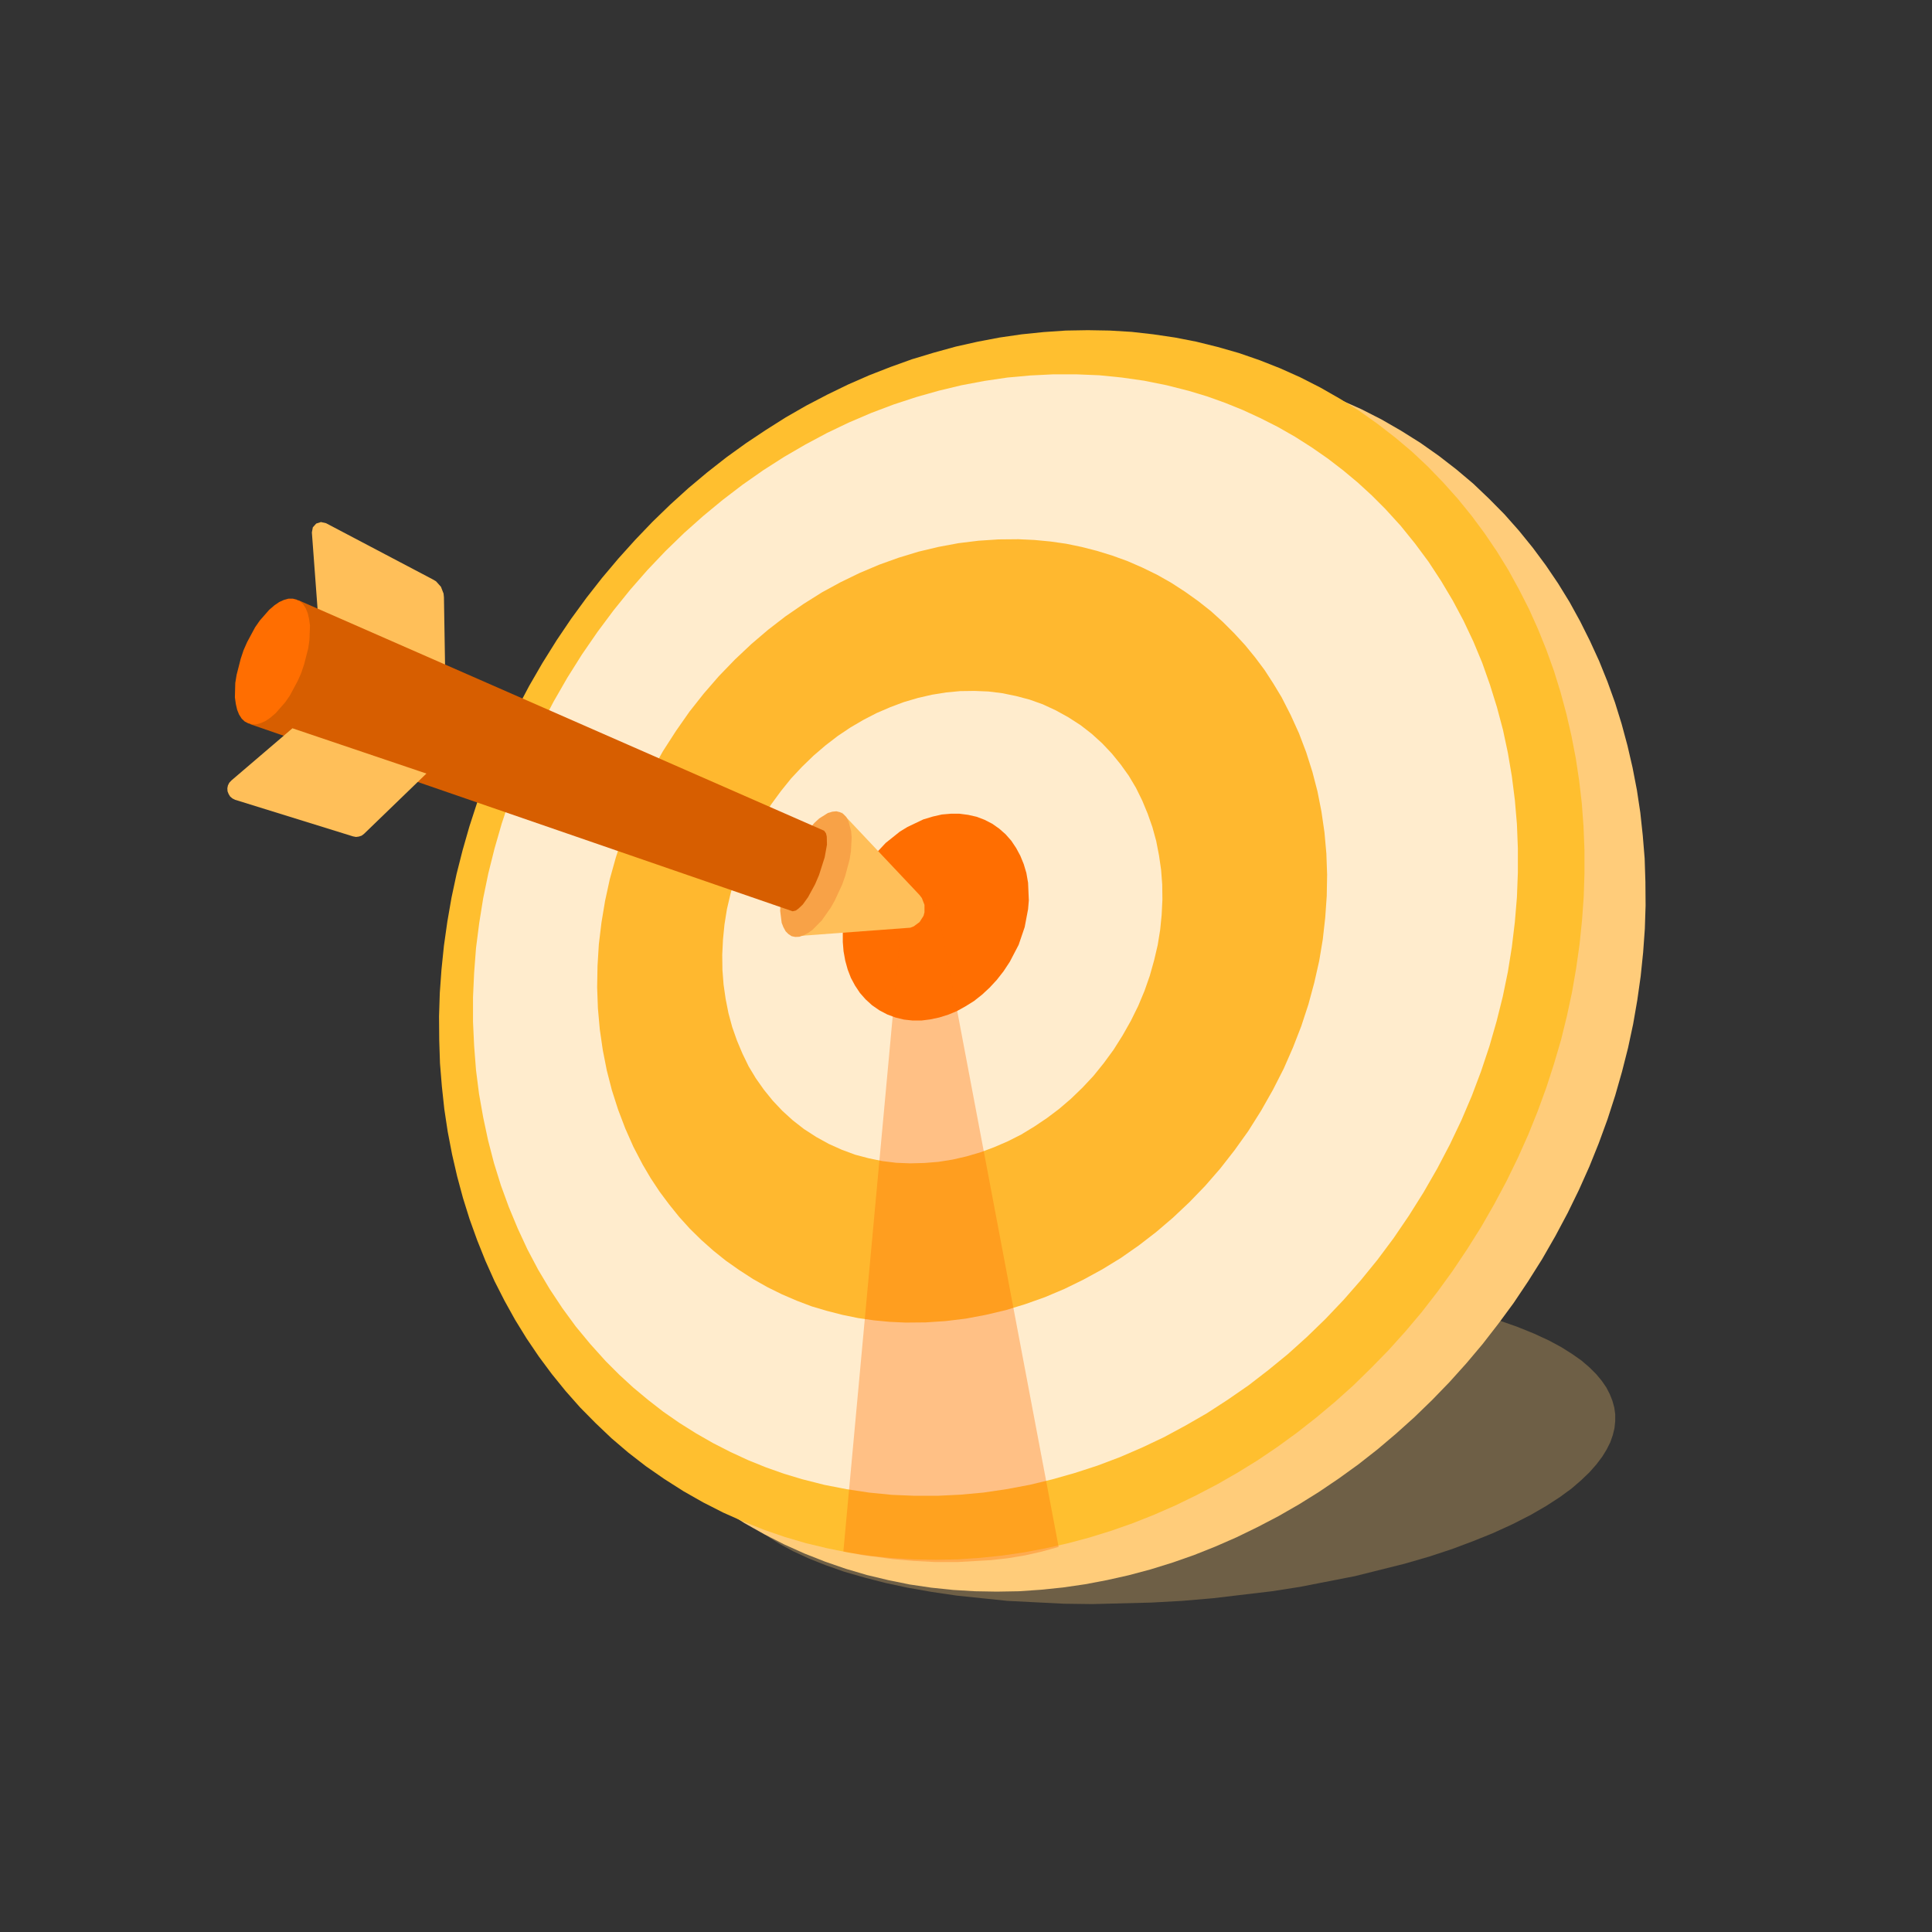 <svg xmlns="http://www.w3.org/2000/svg" xmlns:xlink="http://www.w3.org/1999/xlink" fill="none" version="1.1" width="200" height="200" viewBox="0 0 200 200"><rect x="0" y="0" width="200" height="200" fill="#333333" stroke="none"/><defs><clipPath id="master_svg0_120_4308"><rect x="0" y="0" width="200" height="200" rx="0"/></clipPath><linearGradient x1="15463.73" y1="683.46" x2="16056.39" y2="683.46" id="master_svg1_120_5663"><stop offset="0%" stop-color="#FFBF2F" stop-opacity="1"/><stop offset="100%" stop-color="#FFDC82" stop-opacity="1"/></linearGradient><linearGradient x1="15598.49" y1="681.09" x2="15976.15" y2="681.09" id="master_svg2_120_5555"><stop offset="0%" stop-color="#FFB82F" stop-opacity="1"/><stop offset="100%" stop-color="#FFBD2F" stop-opacity="1"/></linearGradient><linearGradient x1="15837.68" y1="679.713" x2="15932.571" y2="679.713" id="master_svg3_120_5430"><stop offset="0%" stop-color="#FF6E01" stop-opacity="1"/><stop offset="99%" stop-color="#FF9303" stop-opacity="1"/></linearGradient><linearGradient x1="474.75" y1="661.68" x2="603.07" y2="661.68" id="master_svg4_120_5431"><stop offset="0%" stop-color="#FF6E01" stop-opacity="1"/><stop offset="99%" stop-color="#FF9303" stop-opacity="1"/></linearGradient><linearGradient x1="1884.24" y1="-6580.57" x2="1954.78" y2="-6580.57" id="master_svg5_120_5434"><stop offset="0%" stop-color="#FF6E01" stop-opacity="1"/><stop offset="99%" stop-color="#FF9303" stop-opacity="1"/></linearGradient></defs><g clip-path="url(#master_svg0_120_4308)"><g><g><path d="M167.207,146.406L167.207,147.129L167.129,147.852L166.953,148.574L166.699,149.297L166.328,150.039L165.86,150.801L165.254,151.602L164.531,152.422L163.672,153.242L162.676,154.102L161.504,154.961L160.059,155.898L158.438,156.836L156.602,157.773L154.551,158.711L152.52,159.531L150.332,160.352L147.969,161.133L145.41,161.875L140.254,163.164L134.551,164.277L131.66,164.727L125.567,165.449L122.363,165.723L119.18,165.898L113.047,166.055L110.117,166.016L104.297,165.723L99.024,165.176L96.387,164.785L93.945,164.355L91.66,163.867L89.531,163.32L87.363,162.695L85.43,162.012L83.672,161.309L82.11,160.586L80.84,159.902L79.727,159.219L78.75,158.516L77.93,157.793L77.207,157.09L76.641,156.406L76.172,155.723L75.821,155.039L75.547,154.355L75.371,153.652L75.254,152.949L75.254,152.227L75.352,151.504L75.508,150.781L75.781,150.059L76.133,149.316L76.602,148.555L77.207,147.754L77.93,146.934L78.789,146.113L79.805,145.254L80.957,144.394L82.403,143.457L84.043,142.52L85.879,141.582L87.93,140.645L89.942,139.824L92.149,139.004L94.512,138.242L97.051,137.48L102.207,136.191L107.91,135.078L110.82,134.629L116.895,133.906L120.098,133.652L123.301,133.457L129.434,133.301L132.363,133.34L138.164,133.633L143.457,134.18L146.074,134.57L148.535,135.02L150.82,135.508L152.93,136.035L155.098,136.66L157.051,137.344L158.789,138.047L160.352,138.77L161.621,139.453L162.735,140.156L163.711,140.84L164.551,141.563L165.254,142.266L165.82,142.949L166.289,143.633L166.641,144.316L166.914,145L167.11,145.703L167.207,146.406Z" fill="#F7C472" fill-opacity="0.3" style="mix-blend-mode:passthrough"/></g></g><g><g><path d="M145.039,44.589L147.031,45.839L148.945,47.187L150.762,48.593L152.5,50.058L154.14,51.621L155.742,53.242L157.246,54.941L158.672,56.699L160.019,58.515L161.289,60.39L162.48,62.324L163.574,64.316L164.589,66.347L165.547,68.437L166.406,70.566L167.187,72.734L167.871,74.941L168.476,77.187L169.004,79.472L169.453,81.796L169.804,84.121L170.058,86.484L170.254,88.867L170.332,91.289L170.351,93.73L170.273,96.152L170.097,98.593L169.843,101.054L169.492,103.535L169.062,106.015L168.535,108.476L167.91,110.937L167.207,113.398L166.406,115.878L165.507,118.339L164.531,120.761L163.457,123.164L162.285,125.566L161.015,127.949L159.648,130.332L158.183,132.656L156.679,134.902L155.097,137.05L153.476,139.14L151.797,141.132L150.039,143.085L148.242,144.941L146.406,146.718L144.512,148.418L142.598,150.039L140.605,151.601L138.574,153.066L136.523,154.453L134.453,155.742L132.344,156.953L130.176,158.085L128.008,159.14L125.82,160.097L123.613,160.976L121.387,161.757L119.121,162.46L116.855,163.066L114.59,163.574L112.324,164.003L110.039,164.335L107.754,164.57L105.469,164.726L103.183,164.765L100.918,164.726L98.652,164.589L96.406,164.355L94.16,164.023L91.953,163.574L89.746,163.046L87.558,162.402L85.41,161.66L83.281,160.82L81.191,159.882L79.121,158.828L77.07,157.675L75.078,156.406L73.184,155.078L71.367,153.671L69.629,152.187L67.969,150.625L66.387,149.003L64.883,147.304L63.457,145.546L62.109,143.73L60.84,141.855L59.648,139.921L58.555,137.949L57.519,135.918L56.582,133.828L55.723,131.679L54.941,129.511L54.258,127.304L53.652,125.078L53.125,122.793L52.676,120.449L52.324,118.125L52.051,115.761L51.875,113.378L51.777,110.976L51.777,108.515L51.855,106.093L52.031,103.652L52.285,101.191L52.637,98.711L53.066,96.23L53.594,93.769L54.199,91.308L54.922,88.847L55.723,86.386L56.621,83.906L57.598,81.484L58.672,79.082L59.844,76.699L61.113,74.296L62.48,71.933L63.945,69.589L65.449,67.363L67.012,65.195L68.633,63.125L70.312,61.113L72.07,59.16L73.867,57.304L75.723,55.527L77.598,53.828L79.531,52.207L81.523,50.644L83.535,49.179L85.586,47.812L87.676,46.504L89.785,45.293L91.934,44.16L94.121,43.105L96.309,42.148L98.516,41.289L100.742,40.488L103.008,39.804L105.273,39.179L107.539,38.671L109.805,38.242L112.09,37.91L114.375,37.675L116.66,37.519L118.945,37.48L121.211,37.519L123.476,37.656L125.723,37.89L127.969,38.242L130.176,38.671L132.383,39.218L134.57,39.843L136.719,40.586L138.828,41.425L140.937,42.363L143.008,43.418L145.039,44.589Z" fill="#FFCC7A" fill-opacity="1" style="mix-blend-mode:passthrough"/></g></g><g><g><path d="M138.73,41.289L140.722,42.539L142.617,43.887L144.433,45.293L146.172,46.758L147.832,48.32L149.414,49.961L150.918,51.641L152.344,53.398L153.691,55.215L154.961,57.09L156.152,59.023L157.246,61.016L158.281,63.047L159.219,65.137L160.078,67.266L160.859,69.434L161.543,71.641L162.148,73.887L162.676,76.172L163.125,78.496L163.476,80.82L163.75,83.184L163.926,85.566L164.023,87.988L164.023,90.43L163.945,92.852L163.769,95.293L163.515,97.754L163.164,100.234L162.734,102.715L162.207,105.176L161.601,107.637L160.879,110.098L160.078,112.578L159.179,115.039L158.203,117.461L157.129,119.863L155.957,122.266L154.687,124.648L153.32,127.031L151.855,129.355L150.351,131.602L148.789,133.75L147.168,135.84L145.488,137.832L143.73,139.785L141.914,141.641L140.078,143.438L138.203,145.118L136.269,146.739L134.277,148.301L132.265,149.766L130.215,151.153L128.125,152.442L126.015,153.653L123.847,154.785L121.68,155.84L119.492,156.797L117.285,157.676L115.058,158.457L112.793,159.16L110.527,159.766L108.262,160.274L105.996,160.703L103.711,161.035L101.426,161.27L99.14,161.426L96.855,161.465L94.59,161.426L92.324,161.289L90.078,161.055L87.832,160.723L85.625,160.274L83.418,159.746L81.23,159.102L79.082,158.36L76.972,157.52L74.863,156.582L72.793,155.528L70.762,154.375L68.769,153.106L66.855,151.778L65.039,150.371L63.301,148.887L61.66,147.325L60.058,145.703L58.555,144.004L57.129,142.246L55.781,140.43L54.512,138.555L53.32,136.621L52.226,134.649L51.191,132.617L50.254,130.527L49.394,128.379L48.613,126.211L47.929,124.023L47.324,121.777L46.797,119.492L46.347,117.148L45.996,114.824L45.742,112.461L45.547,110.078L45.469,107.676L45.449,105.215L45.527,102.793L45.703,100.352L45.957,97.891L46.308,95.41L46.738,92.93L47.265,90.469L47.89,88.008L48.594,85.547L49.394,83.086L50.293,80.605L51.269,78.203L52.344,75.781L53.515,73.398L54.785,70.996L56.152,68.633L57.617,66.289L59.121,64.062L60.703,61.894L62.324,59.824L64.004,57.832L65.762,55.879L67.558,54.004L69.394,52.227L71.269,50.527L73.203,48.906L75.195,47.344L77.226,45.879L79.277,44.512L81.347,43.203L83.457,41.992L85.625,40.859L87.793,39.805L89.98,38.848L92.187,37.988L94.414,37.187L96.68,36.504L98.945,35.879L101.211,35.371L103.476,34.941L105.762,34.609L108.047,34.375L110.332,34.219L112.617,34.18L114.883,34.219L117.148,34.355L119.394,34.609L121.64,34.941L123.847,35.371L126.055,35.918L128.242,36.543L130.39,37.285L132.519,38.125L134.609,39.062L136.68,40.117L138.73,41.289Z" fill="url(#master_svg1_120_5663)" fill-opacity="1" style="mix-blend-mode:passthrough"/></g></g><g><g><path d="M134.062,45.214L135.781,46.308L137.441,47.461L139.043,48.691L140.566,49.961L142.012,51.289L143.398,52.675L145,54.433L146.484,56.269L147.89,58.164L149.18,60.136L150.391,62.168L151.504,64.257L152.52,66.406L153.438,68.613L154.238,70.879L154.961,73.203L155.586,75.547L156.094,77.929L156.504,80.351L156.817,82.812L157.031,85.312L157.129,87.812L157.129,90.332L157.031,92.89L156.817,95.449L156.504,98.047L156.094,100.605L155.567,103.164L154.922,105.742L154.18,108.32L153.32,110.898L152.363,113.437L151.289,115.957L150.098,118.457L148.789,120.957L147.363,123.437L145.84,125.859L144.258,128.183L142.597,130.41L140.879,132.519L139.101,134.55L137.207,136.543L135.293,138.398L133.32,140.176L131.289,141.836L129.238,143.418L127.09,144.902L124.922,146.309L122.715,147.578L120.508,148.77L118.242,149.844L115.937,150.84L113.613,151.719L111.269,152.48L108.926,153.145L106.582,153.711L104.179,154.16L101.797,154.512L99.433,154.727L97.051,154.844L94.687,154.844L92.324,154.746L89.961,154.512L87.637,154.16L85.332,153.711L83.027,153.125L81.152,152.559L79.277,151.895L77.441,151.152L75.625,150.312L73.828,149.395L72.051,148.379L70.312,147.285L68.652,146.133L67.07,144.902L65.547,143.633L64.101,142.305L62.695,140.898L61.113,139.141L59.609,137.324L58.222,135.429L56.914,133.457L55.703,131.425L54.59,129.316L53.594,127.168L52.676,124.961L51.855,122.714L51.133,120.39L50.527,118.047L50.019,115.664L49.59,113.242L49.277,110.781L49.082,108.261L48.965,105.761L48.965,103.242L49.082,100.703L49.277,98.144L49.609,95.547L50.019,92.988L50.547,90.429L51.191,87.851L51.933,85.273L52.793,82.675L53.75,80.156L54.824,77.636L55.996,75.136L57.304,72.636L58.73,70.156L60.254,67.734L61.855,65.41L63.515,63.183L65.234,61.054L67.012,59.023L68.887,57.05L70.82,55.175L72.793,53.418L74.804,51.757L76.875,50.175L79.023,48.671L81.191,47.285L83.379,46.015L85.605,44.824L87.851,43.75L90.176,42.754L92.5,41.875L94.824,41.113L97.168,40.449L99.531,39.882L101.914,39.433L104.297,39.082L106.679,38.867L109.043,38.75L111.406,38.75L113.789,38.847L116.133,39.082L118.457,39.414L120.781,39.882L123.086,40.468L124.961,41.035L126.816,41.699L128.652,42.441L130.469,43.281L132.285,44.199L134.062,45.214Z" fill="#FFECCD" fill-opacity="1" style="mix-blend-mode:passthrough"/></g></g><g><g><path d="M121.25,60.331L122.695,61.269L124.063,62.245L125.371,63.28L126.602,64.394L127.773,65.566L128.887,66.777L129.941,68.066L130.918,69.374L131.816,70.761L132.676,72.187L133.613,74.023L134.473,75.917L135.215,77.87L135.859,79.902L136.387,81.933L136.797,84.023L137.109,86.171L137.305,88.359L137.383,90.546L137.344,92.753L137.188,94.98L136.934,97.245L136.563,99.472L136.055,101.718L135.449,103.964L134.707,106.23L133.848,108.437L132.891,110.624L131.777,112.812L130.547,114.98L129.219,117.089L127.793,119.081L126.328,120.956L124.766,122.753L123.125,124.452L121.426,126.054L119.688,127.538L117.891,128.925L116.016,130.234L114.102,131.405L112.168,132.46L110.215,133.417L108.184,134.277L106.152,134.999L104.121,135.624L102.051,136.113L99.981,136.503L97.891,136.757L95.82,136.894L93.75,136.913L92.09,136.835L90.449,136.679L88.828,136.445L87.207,136.113L85.606,135.702L84.023,135.234L82.481,134.648L80.938,133.984L79.434,133.241L77.949,132.402L76.504,131.464L75.117,130.488L73.828,129.452L72.578,128.339L71.406,127.187L70.293,125.956L69.258,124.667L68.281,123.359L67.363,121.972L66.523,120.546L65.566,118.71L64.727,116.816L63.984,114.863L63.34,112.851L62.813,110.8L62.402,108.71L62.09,106.562L61.895,104.374L61.816,102.206L61.855,99.999L61.992,97.753L62.266,95.488L62.637,93.261L63.125,91.015L63.75,88.769L64.492,86.503L65.332,84.296L66.309,82.109L67.402,79.941L68.633,77.753L69.98,75.663L71.387,73.652L72.871,71.777L74.414,69.999L76.074,68.28L77.773,66.679L79.512,65.195L81.309,63.808L83.184,62.519L85.078,61.327L87.012,60.273L88.984,59.316L91.016,58.456L93.027,57.734L95.078,57.109L97.129,56.62L99.219,56.23L101.289,55.976L103.359,55.839L105.43,55.82L107.09,55.898L108.731,56.054L110.371,56.288L111.973,56.62L113.574,57.03L115.156,57.519L116.719,58.085L118.242,58.749L119.766,59.491L121.25,60.331Z" fill="url(#master_svg2_120_5555)" fill-opacity="1" style="mix-blend-mode:passthrough"/></g></g><g><g><path d="M110.606,74.259L111.875,75.079L113.028,75.977L114.102,76.954L115.098,78.009L116.016,79.141L116.856,80.313L117.598,81.563L118.242,82.872L118.809,84.239L119.297,85.626L119.688,87.052L119.981,88.555L120.196,90.04L120.313,91.563L120.332,93.126L120.254,94.708L120.098,96.27L119.844,97.833L119.473,99.415L119.024,101.016L118.477,102.579L117.832,104.122L117.071,105.665L116.211,107.188L115.274,108.673L114.258,110.059L113.203,111.368L112.071,112.579L110.879,113.731L109.649,114.786L108.379,115.743L107.071,116.622L105.723,117.442L104.336,118.145L102.93,118.751L101.524,119.278L100.059,119.708L98.614,120.04L97.149,120.274L95.703,120.391L94.219,120.43L92.774,120.372L91.348,120.196L89.922,119.903L88.516,119.532L87.149,119.024L85.801,118.419L84.492,117.696L83.223,116.876L82.07,115.977L80.996,115.001L80,113.946L79.082,112.813L78.242,111.622L77.5,110.391L76.856,109.063L76.289,107.716L75.801,106.329L75.41,104.884L75.117,103.399L74.903,101.915L74.785,100.391L74.766,98.829L74.844,97.247L75,95.684L75.254,94.102L75.625,92.52L76.074,90.938L76.621,89.376L77.266,87.833L78.028,86.29L78.887,84.747L79.824,83.282L80.84,81.895L81.895,80.587L83.028,79.376L84.219,78.223L85.449,77.169L86.719,76.192L88.028,75.313L89.395,74.513L90.762,73.809L92.168,73.204L93.574,72.677L95.039,72.247L96.485,71.915L97.949,71.68L99.395,71.544L100.879,71.524L102.324,71.583L103.75,71.759L105.176,72.052L106.582,72.423L107.949,72.911L109.297,73.536L110.606,74.259Z" fill="#FFECCD" fill-opacity="1" style="mix-blend-mode:passthrough"/></g></g><g><g><path d="M102.715,85.273L103.437,85.78L104.101,86.366L104.687,87.03L105.195,87.792L105.625,88.593L105.976,89.452L106.25,90.37L106.426,91.386L106.504,93.202L106.426,94.12L106.074,95.976L105.449,97.812L104.531,99.569L103.887,100.546L103.183,101.444L102.441,102.245L101.66,102.968L100.82,103.632L99.941,104.179L99.062,104.667L98.164,105.038L97.226,105.331L96.308,105.527L95.39,105.644L94.472,105.644L93.574,105.546L92.695,105.331L91.855,105.019L91.035,104.589L90.273,104.062L89.609,103.456L89.023,102.792L88.515,102.03L88.086,101.23L87.754,100.37L87.5,99.452L87.324,98.476L87.246,97.519L87.246,96.503L87.344,95.487L87.539,94.413L87.812,93.398L88.183,92.362L88.633,91.327L89.199,90.292L90.351,88.691L91.68,87.265L93.144,86.093L93.945,85.605L95.586,84.823L96.562,84.53L97.5,84.316L98.418,84.237L99.336,84.237L100.234,84.355L101.094,84.55L101.914,84.862L102.715,85.273Z" fill="url(#master_svg3_120_5430)" fill-opacity="1" style="mix-blend-mode:passthrough"/></g></g><g><g><path d="M93.242,96.211L87.305,160.606L89.238,160.977L92.48,161.406L94.551,161.582L96.758,161.699L99.199,161.699L102.578,161.504L104.336,161.309L106.094,161.016L107.832,160.625L109.59,160.137L97.031,93.77L96.523,93.516L95.762,93.301L95.332,93.262L94.902,93.34L94.453,93.535L93.945,94.043L93.711,94.434L93.359,95.469L93.242,96.211Z" fill="url(#master_svg4_120_5431)" fill-opacity="0.35" style="mix-blend-mode:passthrough"/></g></g><g><path d="M32.969,64.316L46.094,70.215L45.957,61.836L45.918,61.445L45.645,60.742L45.137,60.176L44.805,59.98L33.75,54.16L33.223,54.043L32.734,54.199L32.383,54.59L32.285,55.117L32.969,64.316Z" fill="#FFBF59" fill-opacity="1" style="mix-blend-mode:passthrough"/></g><g><path d="M95.195,92.656L87.129,84.102L82.129,96.934L94.238,96.035L94.59,95.898L95.195,95.449L95.606,94.805L95.703,94.434L95.703,93.672L95.43,92.969L95.195,92.656Z" fill="#FFBF59" fill-opacity="1" style="mix-blend-mode:passthrough"/></g><g><g><path d="M86.973,84.082L87.305,84.277L87.598,84.57L87.832,85L88.105,86.035L88.164,86.699L88.086,88.145L87.949,88.984L87.5,90.664L87.187,91.562L86.406,93.242L85.996,93.965L85.078,95.273L84.121,96.25L83.652,96.582L83.203,96.816L82.754,96.973L82.324,96.992L81.953,96.914L81.621,96.699L81.328,96.406L81.094,95.977L80.918,95.527L80.762,94.277L80.84,92.832L80.957,92.012L81.406,90.332L81.719,89.414L82.109,88.535L82.91,87.012L83.379,86.309L84.297,85.195L84.805,84.727L85.703,84.16L86.172,84.023L86.582,83.984L86.973,84.082Z" fill="#F8A247" fill-opacity="1" style="mix-blend-mode:passthrough"/></g></g><g><path d="M30.879,62.129L25.879,74.961L82.051,94.336L82.383,94.258L82.676,94.043L83.106,93.633L83.652,92.871L84.375,91.543L84.785,90.586L85.371,88.75L85.606,87.441L85.586,86.602L85.508,86.27L85.313,85.996L30.879,62.129Z" fill="#D75E00" fill-opacity="1" style="mix-blend-mode:passthrough"/></g><g><g><path d="M30.703,62.07L31.074,62.265L31.387,62.558L31.66,62.987L31.855,63.476L31.992,64.062L32.09,64.765L32.031,66.249L31.914,67.089L31.484,68.769L31.191,69.648L30.82,70.487L30,72.011L29.512,72.714L28.535,73.827L27.988,74.296L27.5,74.628L27.031,74.843L26.543,74.98L26.094,74.98L25.703,74.882L25.332,74.687L25.02,74.394L24.746,73.964L24.551,73.476L24.414,72.89L24.316,72.187L24.355,70.702L24.492,69.862L24.922,68.183L25.215,67.304L25.586,66.464L26.406,64.941L26.895,64.237L27.871,63.124L28.418,62.655L28.906,62.323L29.375,62.109L29.863,61.972L30.312,61.972L30.703,62.07Z" fill="url(#master_svg5_120_5434)" fill-opacity="1" style="mix-blend-mode:passthrough"/></g></g><g><path d="M30.273,75.391L44.141,80.078L37.695,86.309L37.441,86.504L37.148,86.602L36.855,86.641L36.543,86.582L24.336,82.793L24.062,82.656L23.828,82.461L23.672,82.207L23.555,81.914L23.535,81.602L23.594,81.309L23.73,81.035L23.945,80.801L30.273,75.391Z" fill="#FFBF59" fill-opacity="1" style="mix-blend-mode:passthrough"/></g></g></svg>